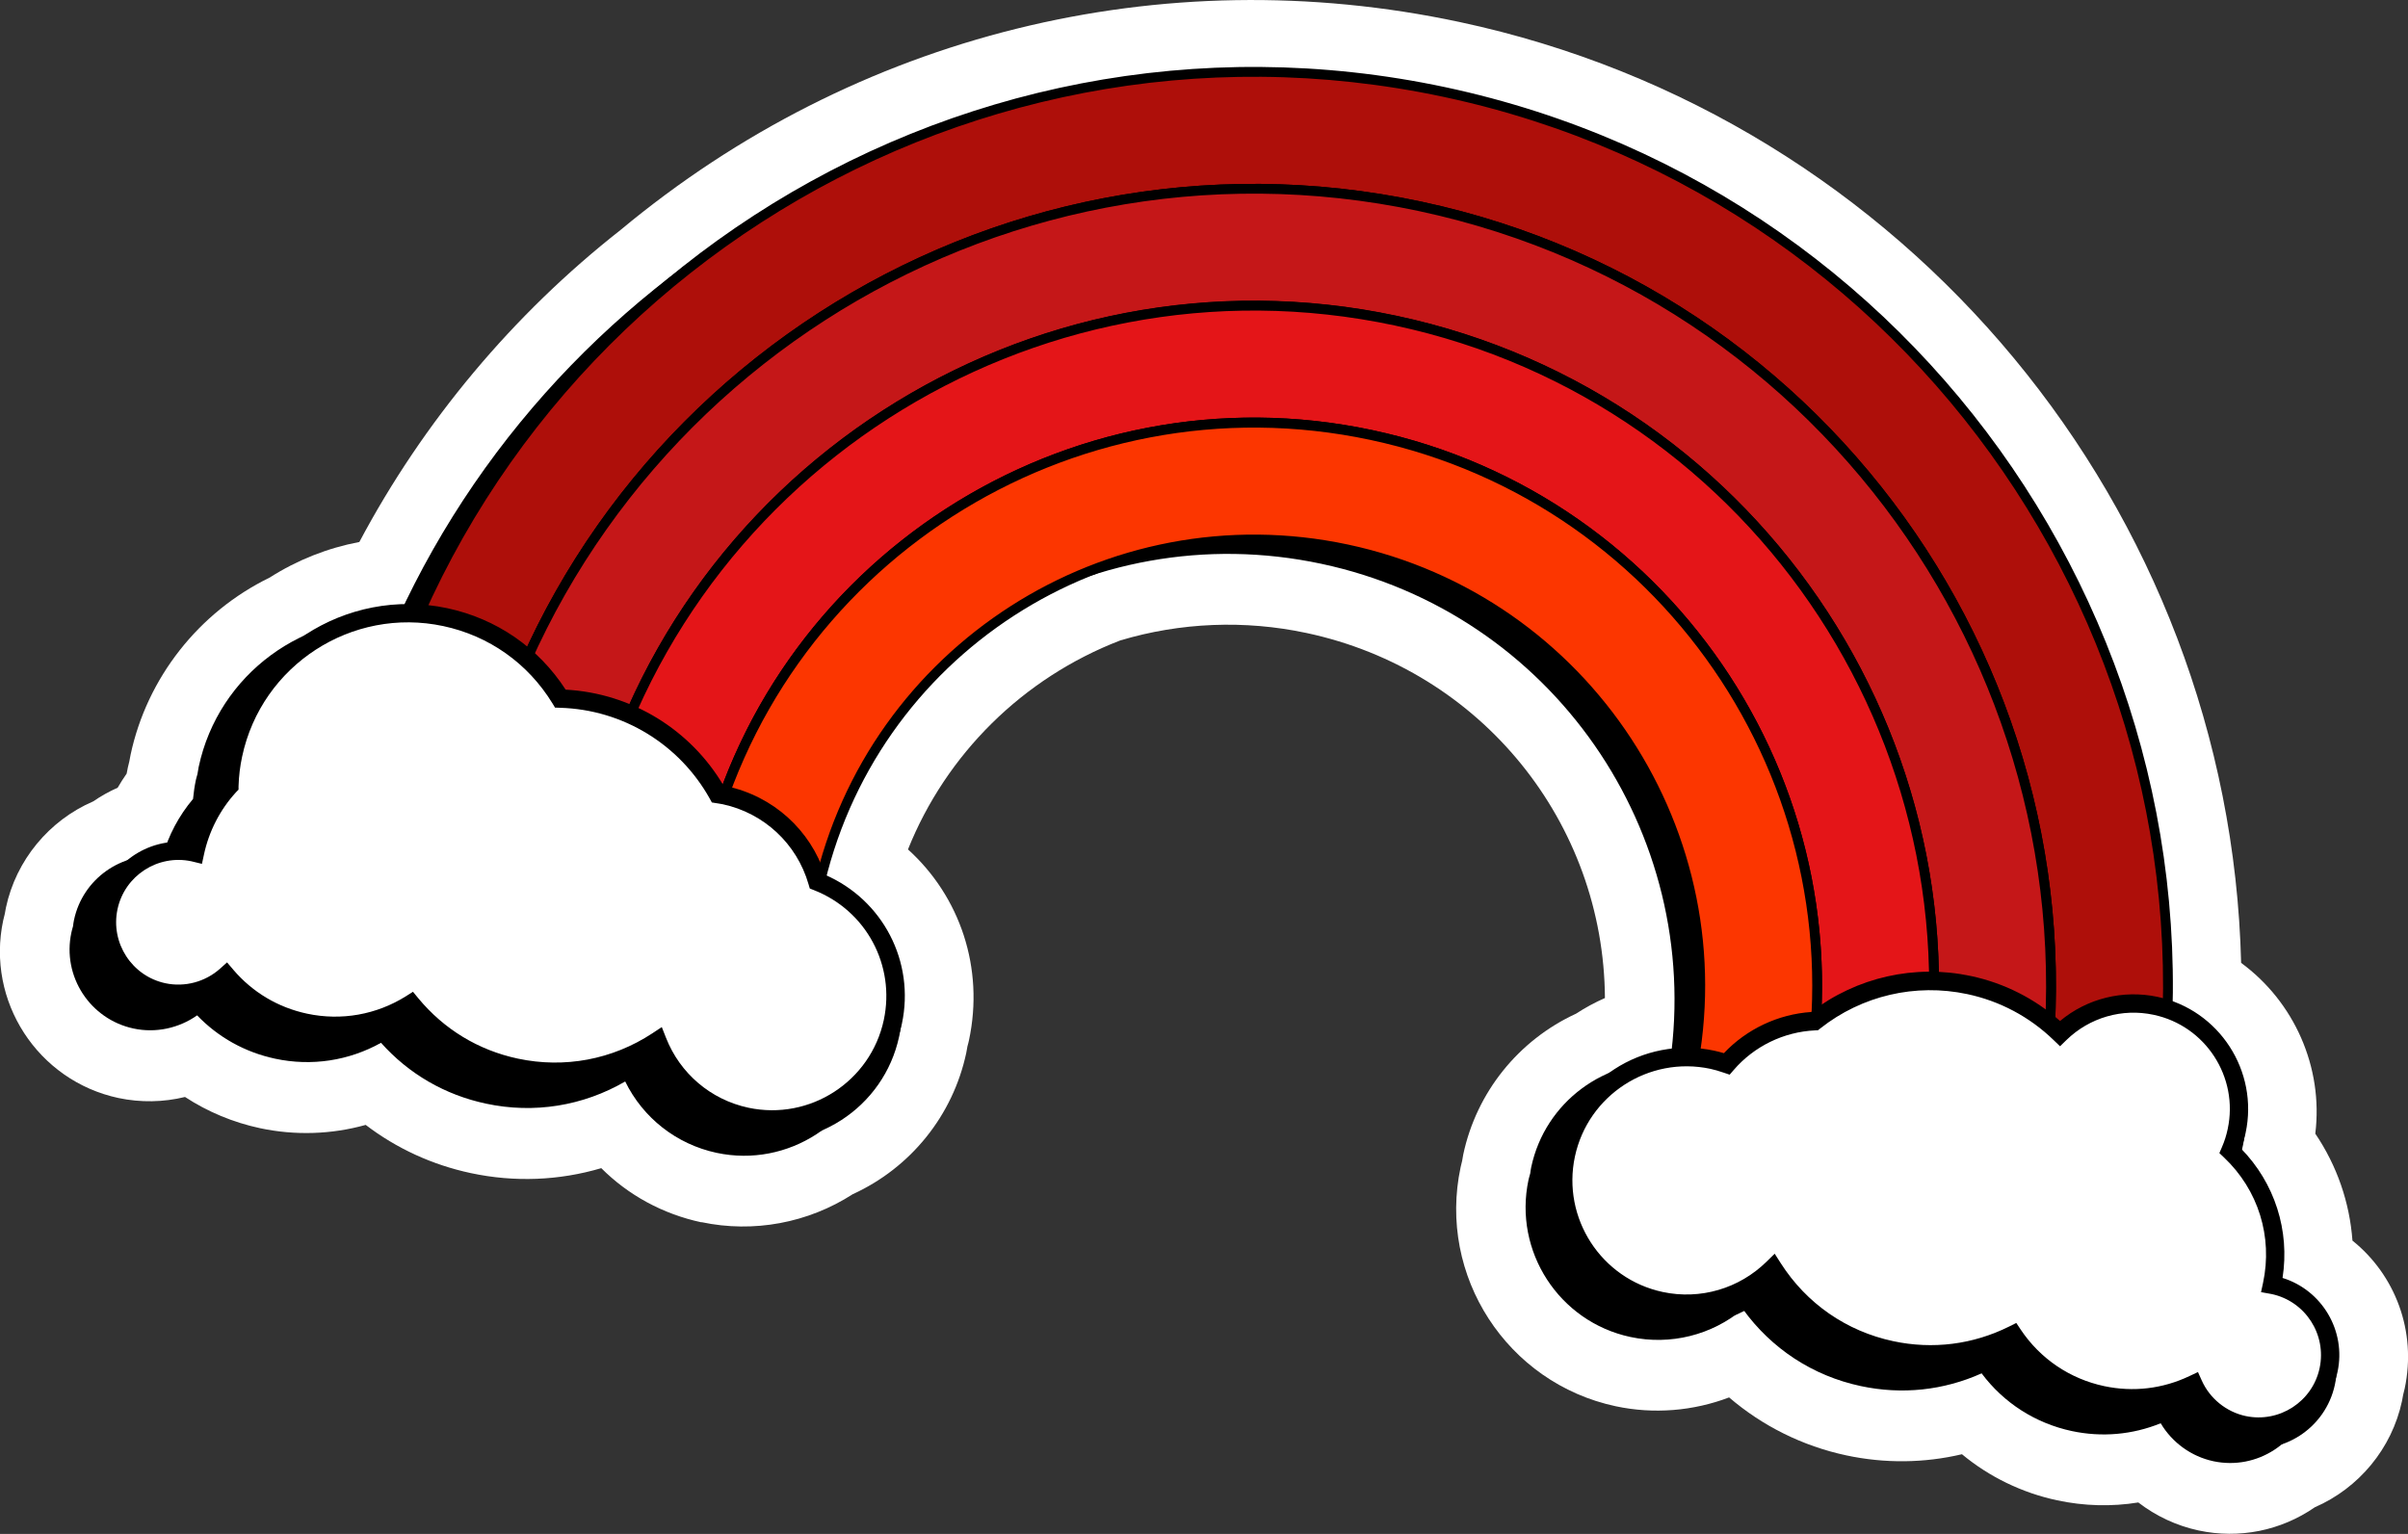 <svg xmlns="http://www.w3.org/2000/svg" id="Capa_1" viewBox="0 0 300 191.15"><rect x="0" y="0" width="300" height="191.15" fill="#333333" stroke="none"/><defs><style>.cls-1{fill:#fc3600;}.cls-2{fill:#c51718;}.cls-3{fill:#ae0f0a;}.cls-4{fill:#fff;}.cls-5{fill:#e41518;}</style></defs><path class="cls-4" d="M87.39,152.32c-4.81-1.03-9.11-3.38-12.48-6.75-5.23,1.55-10.8,1.78-16.24.62-4.83-1.03-9.27-3.08-13.11-6.01-4.26,1.19-8.77,1.34-13.16.41-3.36-.72-6.52-2.04-9.35-3.89-2.7.66-5.53.71-8.29.13-10.06-2.15-16.51-12.08-14.36-22.14.06-.28.13-.55.2-.82.04-.25.09-.51.14-.77,1.26-5.91,5.37-10.86,10.88-13.24.96-.66,1.98-1.23,3.04-1.7.35-.6.72-1.19,1.12-1.76.05-.26.1-.51.15-.77.05-.25.12-.5.18-.74.05-.28.1-.57.16-.84,2.04-9.57,8.49-17.77,17.32-22.07,3.43-2.19,7.22-3.69,11.18-4.44,7.96-14.99,19.14-28.36,32.54-38.88C106.6,4.27,144.69-5.18,181.83,2.74c55.75,11.89,95.97,60.73,97.38,117.25,6.59,4.83,10.26,12.99,9.24,21.28,2.7,3.99,4.28,8.57,4.63,13.33,5.34,4.29,8.02,11.31,6.51,18.42-.06.26-.12.52-.19.77-.04.27-.09.54-.15.81-1.26,5.9-5.36,10.84-10.86,13.23-4.22,2.92-9.42,3.97-14.48,2.89-2.75-.59-5.32-1.8-7.51-3.49-3.33.54-6.76.45-10.12-.27-4.39-.94-8.45-2.92-11.85-5.74-4.7,1.11-9.6,1.17-14.42.14-5.43-1.16-10.44-3.66-14.59-7.22-4.47,1.7-9.39,2.11-14.13,1.1-13.54-2.89-22.21-16.25-19.32-29.79.06-.27.12-.53.19-.79.05-.29.09-.55.14-.8,1.65-7.74,6.87-14.23,14.05-17.54,1.15-.75,2.35-1.4,3.6-1.95-.14-21.8-15.32-40.83-37.18-45.49-7.68-1.64-15.7-1.32-23.21.93-12.14,4.68-21.69,14.18-26.44,26.04,6.48,5.86,9.52,14.78,7.6,23.78-.05.25-.12.5-.19.75-.04.28-.09.55-.15.83-1.66,7.79-6.92,14.31-14.15,17.61-5.57,3.59-12.37,4.85-18.83,3.48"></path><path d="M288.04,172.73c1.09-5.12-1.94-10.19-6.85-11.71.91-5.86-.95-11.71-5.07-16,.04-.17.09-.33.13-.5.05-.22.07-.44.11-.67.09-.3.17-.61.23-.92,1.55-7.26-2.75-14.43-9.69-16.6.83-53.27-36.08-101.58-90.11-113.1C123.71,1.92,71.24,29.74,49.52,77.14c-11.54-.93-22.29,6.82-24.77,18.44-.06.29-.1.59-.15.89-.06.23-.14.46-.19.7-.17.78-.28,1.58-.36,2.39-1.76,2.09-3.07,4.54-3.8,7.18-5.1-.61-9.94,2.77-11.03,7.9-.06.26-.09.52-.12.78-.08.27-.15.53-.21.81-1.16,5.43,2.32,10.78,7.75,11.94,2.75.59,5.63-.03,7.92-1.64,2.63,2.74,5.97,4.6,9.72,5.4,4.53.97,9.17.26,13.19-1.98,3.46,3.88,7.96,6.49,13.08,7.58,5.98,1.28,12.09.29,17.34-2.76,2.22,4.54,6.39,7.82,11.38,8.89,8.9,1.9,17.69-3.8,19.59-12.7.06-.29.1-.57.14-.86.06-.24.14-.48.19-.73,1.65-7.74-2.36-15.46-9.58-18.57-.07-.22-.16-.44-.24-.65,7.62-28.36,36.21-46.09,65.26-39.89,28.76,6.13,47.53,33.48,43.43,62.16-8.07-.56-15.55,4.88-17.29,13.01-.06.27-.09.54-.13.81-.07.26-.15.51-.21.78-1.9,8.9,3.8,17.69,12.7,19.59,4.99,1.06,10.13-.23,14.01-3.47,3.55,4.93,8.72,8.32,14.7,9.59,5.12,1.09,10.29.54,15.04-1.59,2.75,3.69,6.71,6.22,11.23,7.19,3.75.8,7.56.46,11.08-.97,1.43,2.41,3.81,4.14,6.56,4.73,5.43,1.16,10.78-2.32,11.94-7.74.06-.27.1-.55.13-.82.07-.25.15-.5.2-.77"></path><path class="cls-3" d="M176.93,25.72c53.55,11.42,87.82,64.27,76.41,117.82l14.25,3.04c13.09-61.4-26.21-122.01-87.62-135.1C118.56-1.62,57.96,37.68,44.87,99.09l14.25,3.04C70.53,48.58,123.38,14.3,176.93,25.72"></path><path d="M254.06,143.06l13.05,2.78c12.64-60.87-26.4-120.79-87.27-133.77C118.97-.91,58.88,37.89,45.6,98.61l13.05,2.78C70.4,47.86,123.38,13.67,177.06,25.12c53.68,11.44,88.11,64.27,77,117.94M267.45,147.17l-14.25-3.04c-.33-.07-.54-.4-.47-.73,11.35-53.22-22.72-105.74-75.93-117.09-53.22-11.35-105.74,22.72-117.09,75.93-.07.33-.4.54-.73.47l-14.25-3.04c-.33-.07-.54-.4-.47-.73C57.43,37.22,118.36-2.29,180.09,10.87c61.73,13.16,101.25,74.1,88.09,135.83-.07.33-.4.54-.73.47"></path><path class="cls-2" d="M176.93,25.72c-53.55-11.42-106.4,22.86-117.82,76.41l14.25,3.04c9.74-45.69,54.84-74.94,100.53-65.2,45.69,9.74,74.94,54.84,65.2,100.53l14.25,3.04c11.42-53.55-22.86-106.4-76.41-117.82"></path><path d="M239.81,140.02l13.05,2.78c10.96-53.01-23.04-105.18-76.06-116.49-53.02-11.3-105.35,22.46-116.96,75.33l13.05,2.78c10.08-45.68,55.31-74.84,101.13-65.07,45.82,9.77,75.22,54.84,65.79,100.66M253.81,144.26l-15.45-3.29.13-.6c9.67-45.36-19.36-90.13-64.72-99.8-45.36-9.67-90.13,19.36-99.8,64.72l-.13.6-15.45-3.29.13-.6C70,48.12,123.18,13.63,177.06,25.12c53.88,11.49,88.36,64.67,76.88,118.54l-.13.6Z"></path><path class="cls-5" d="M170.85,54.21c37.83,8.07,62.05,45.41,53.99,83.24l14.25,3.04c9.74-45.69-19.51-90.79-65.2-100.53-45.69-9.74-90.79,19.5-100.53,65.2l14.25,3.04c8.07-37.83,45.41-62.05,83.24-53.99"></path><path d="M225.56,136.98l13.05,2.78c9.29-45.15-19.69-89.57-64.85-99.2-45.16-9.63-89.74,19.11-99.67,64.12l13.05,2.78c8.4-37.82,45.88-61.95,83.84-53.86,37.96,8.09,62.34,45.41,54.58,83.37M239.56,141.22l-15.45-3.29.13-.6c8-37.5-16.01-74.52-53.51-82.51-37.5-8-74.52,16.01-82.52,53.51l-.13.6-15.45-3.29.13-.6c9.81-46.02,55.24-75.48,101.26-65.67,46.02,9.81,75.48,55.24,65.67,101.26l-.13.6Z"></path><path class="cls-1" d="M170.85,54.21c-37.83-8.07-75.18,16.15-83.24,53.99l14.25,3.04c6.4-30.03,35.93-49.18,65.96-42.78,30.03,6.4,49.18,35.93,42.78,65.96l14.25,3.04c8.07-37.83-16.15-75.18-53.99-83.24"></path><path d="M211.32,133.95l13.05,2.78c7.61-37.3-16.34-73.96-53.64-81.91-37.3-7.95-74.12,15.76-82.39,52.91l13.05,2.78c6.73-29.97,36.45-49.07,66.56-42.65,30.11,6.42,49.45,35.98,43.37,66.09M224.71,138.06l-14.25-3.04c-.33-.07-.54-.4-.47-.73,6.32-29.65-12.66-58.91-42.3-65.23-29.65-6.32-58.91,12.66-65.23,42.3-.07.33-.4.54-.73.47l-14.25-3.04c-.33-.07-.54-.4-.47-.73,8.14-38.17,45.81-62.6,83.97-54.46,38.16,8.14,62.59,45.81,54.46,83.97-.07.33-.4.54-.73.47"></path><path d="M92.44,141.87c-4.99-1.06-9.16-4.34-11.38-8.89-5.25,3.06-11.35,4.04-17.34,2.76-5.12-1.09-9.62-3.71-13.08-7.58-4.02,2.24-8.66,2.95-13.19,1.98-3.75-.8-7.09-2.66-9.72-5.4-2.28,1.62-5.16,2.23-7.92,1.64-5.43-1.16-8.9-6.51-7.75-11.94,1.09-5.12,5.93-8.51,11.04-7.9.76-2.76,2.13-5.31,4.02-7.46.06-1.25.23-2.49.48-3.69,2.69-12.63,15.16-20.71,27.78-18.02,6.13,1.31,11.35,4.9,14.75,10.15,8.25.45,15.58,5.01,19.68,11.97.13.02.25.04.38.07,5.78,1.23,10.43,5.43,12.25,11.03,7.21,3.12,11.23,10.84,9.58,18.57-1.9,8.9-10.69,14.6-19.59,12.7"></path><path class="cls-4" d="M24.12,106.24c.06.01.13.04.19.05,0,0,0,0,0,0,.69-3.22,2.21-6.05,4.28-8.32.04-1.29.19-2.6.47-3.91,2.56-12.03,14.39-19.7,26.42-17.14,6.21,1.33,11.26,5.13,14.34,10.15,1.38.04,2.77.2,4.17.5,6.82,1.45,12.29,5.76,15.44,11.4.29.04.57.08.86.14,5.73,1.22,10.03,5.5,11.55,10.76,6.86,2.7,10.98,10.03,9.39,17.48-1.77,8.3-9.93,13.59-18.23,11.82-5.24-1.12-9.28-4.79-11.1-9.43-5.01,3.29-11.29,4.66-17.62,3.31-5.34-1.14-9.85-4.03-13.08-7.94-3.79,2.38-8.47,3.35-13.19,2.34-3.99-.85-7.37-2.97-9.83-5.85-2.05,1.83-4.91,2.71-7.81,2.09-4.82-1.03-7.89-5.76-6.86-10.58,1.03-4.82,5.76-7.89,10.58-6.86"></path><path d="M29.07,120.85c2.4,2.81,5.58,4.7,9.19,5.47,4.26.91,8.65.13,12.34-2.19l.85-.54.64.78c3.21,3.89,7.5,6.5,12.43,7.55,5.82,1.24,11.77.12,16.75-3.15l1.18-.78.52,1.32c1.75,4.47,5.59,7.73,10.27,8.73,7.67,1.63,15.23-3.27,16.87-10.94,1.45-6.82-2.2-13.62-8.69-16.17l-.53-.21-.16-.54c-1.46-5.05-5.56-8.86-10.69-9.96-.18-.04-.35-.06-.53-.09l-.82-.13-.27-.49c-3.75-6.71-10.76-11.08-18.65-11.31l-.62-.02-.32-.53c-3.06-4.99-7.89-8.41-13.6-9.63-11.39-2.43-22.63,4.86-25.06,16.25-.26,1.2-.41,2.44-.45,3.71v.42s-.3.31-.3.31c-2,2.18-3.39,4.88-4.01,7.79l-.25,1.15-1.31-.32c-4.19-.89-8.32,1.79-9.21,5.98-.89,4.19,1.79,8.33,5.98,9.22,2.41.51,4.95-.17,6.8-1.82l.87-.78.76.89ZM12.41,112.86c1.09-5.12,5.93-8.51,11.03-7.9.76-2.76,2.13-5.31,4.02-7.46.06-1.25.23-2.49.48-3.69,2.69-12.63,15.16-20.71,27.78-18.02,6.13,1.31,11.35,4.9,14.75,10.15,8.26.45,15.58,5.01,19.68,11.97.13.02.25.04.38.07,5.78,1.23,10.43,5.43,12.25,11.03,7.21,3.12,11.23,10.84,9.58,18.57-1.9,8.9-10.69,14.6-19.59,12.7-4.99-1.06-9.16-4.34-11.38-8.89-5.25,3.06-11.35,4.04-17.34,2.76-5.12-1.09-9.62-3.7-13.08-7.58-4.02,2.24-8.66,2.95-13.19,1.98-3.75-.8-7.09-2.66-9.72-5.4-2.28,1.62-5.17,2.23-7.92,1.64-5.43-1.16-8.9-6.51-7.74-11.94"></path><path d="M284.04,160.84c.91-5.91-.98-11.82-5.18-16.12.24-.64.43-1.3.57-1.96,1.64-7.7-3.29-15.31-10.99-16.95-4.31-.92-8.77.2-12.13,3.01-3.14-2.79-6.96-4.72-11.09-5.6-7-1.49-14.23.14-19.91,4.49-4.14.28-8.05,2.13-10.88,5.13-.42-.13-.82-.23-1.21-.31-8.9-1.9-17.69,3.8-19.59,12.7-1.9,8.9,3.8,17.69,12.7,19.59,4.99,1.06,10.13-.23,14.01-3.47,3.55,4.93,8.72,8.32,14.7,9.59,5.12,1.09,10.29.54,15.04-1.59,2.75,3.69,6.71,6.22,11.23,7.19,3.75.8,7.56.46,11.08-.97,1.43,2.41,3.81,4.14,6.56,4.73,5.43,1.16,10.78-2.32,11.94-7.74,1.09-5.12-1.94-10.19-6.85-11.71"></path><path class="cls-4" d="M283.25,160.14c-.06-.01-.13-.02-.19-.03,0,0,0,0,0,0,1.35-6.31-.83-12.56-5.2-16.69.34-.79.61-1.61.79-2.48,1.51-7.1-3.01-14.07-10.11-15.59-4.46-.95-8.86.48-11.9,3.44-3.03-2.94-6.89-5.09-11.32-6.03-7.04-1.5-14.01.36-19.25,4.49-4.27.2-8.23,2.16-10.95,5.33-.59-.2-1.18-.38-1.8-.51-8.3-1.77-16.46,3.52-18.23,11.82-1.77,8.3,3.52,16.46,11.82,18.23,5.24,1.12,10.43-.59,13.98-4.09,3.23,5.05,8.4,8.86,14.73,10.21,5.34,1.14,10.64.34,15.18-1.92,2.49,3.72,6.37,6.51,11.09,7.52,3.99.85,7.94.29,11.36-1.33,1.12,2.51,3.38,4.47,6.27,5.09,4.82,1.03,9.55-2.04,10.58-6.86,1.03-4.82-2.05-9.55-6.86-10.58"></path><path d="M273.82,170.95l.48,1.07c1.01,2.26,3.06,3.92,5.47,4.44,4.19.89,8.33-1.79,9.22-5.98.89-4.19-1.78-8.32-5.97-9.22l-1.33-.24.25-1.15c1.23-5.75-.59-11.59-4.86-15.63l-.58-.55.32-.74c.32-.73.56-1.5.72-2.27,1.38-6.46-2.76-12.85-9.23-14.22-3.92-.84-7.98.34-10.86,3.14l-.8.78-.8-.77c-2.98-2.89-6.7-4.87-10.76-5.73-6.45-1.37-13.12.18-18.3,4.27l-.29.23-.37.02c-3.9.18-7.59,1.98-10.13,4.93l-.51.59-.74-.25c-.61-.21-1.16-.37-1.67-.48-7.67-1.63-15.23,3.27-16.87,10.94-1.63,7.67,3.27,15.23,10.94,16.87,4.68,1,9.52-.42,12.94-3.78l1.01-.99.76,1.19c3.21,5.02,8.18,8.47,14.01,9.71,4.93,1.05,9.92.42,14.43-1.82l.9-.45.56.84c2.43,3.63,6.12,6.12,10.38,7.03,3.62.77,7.29.34,10.63-1.25l1.06-.5ZM279.29,178.71c-2.75-.59-5.13-2.32-6.56-4.73-3.52,1.43-7.33,1.77-11.08.97-4.53-.96-8.48-3.5-11.23-7.19-4.74,2.13-9.92,2.68-15.04,1.59-5.98-1.28-11.16-4.66-14.7-9.6-3.88,3.24-9.03,4.54-14.01,3.47-8.9-1.9-14.6-10.69-12.7-19.59,1.9-8.9,10.69-14.6,19.59-12.7.39.08.79.19,1.21.31,2.84-3,6.75-4.85,10.88-5.13,5.68-4.34,12.91-5.98,19.91-4.48,4.13.88,7.94,2.81,11.09,5.6,3.36-2.8,7.82-3.92,12.13-3.01,7.7,1.64,12.63,9.25,10.99,16.95-.14.66-.33,1.32-.57,1.96,4.2,4.3,6.09,10.21,5.17,16.12,4.91,1.52,7.95,6.59,6.85,11.71-1.16,5.43-6.51,8.9-11.94,7.74"></path></svg>